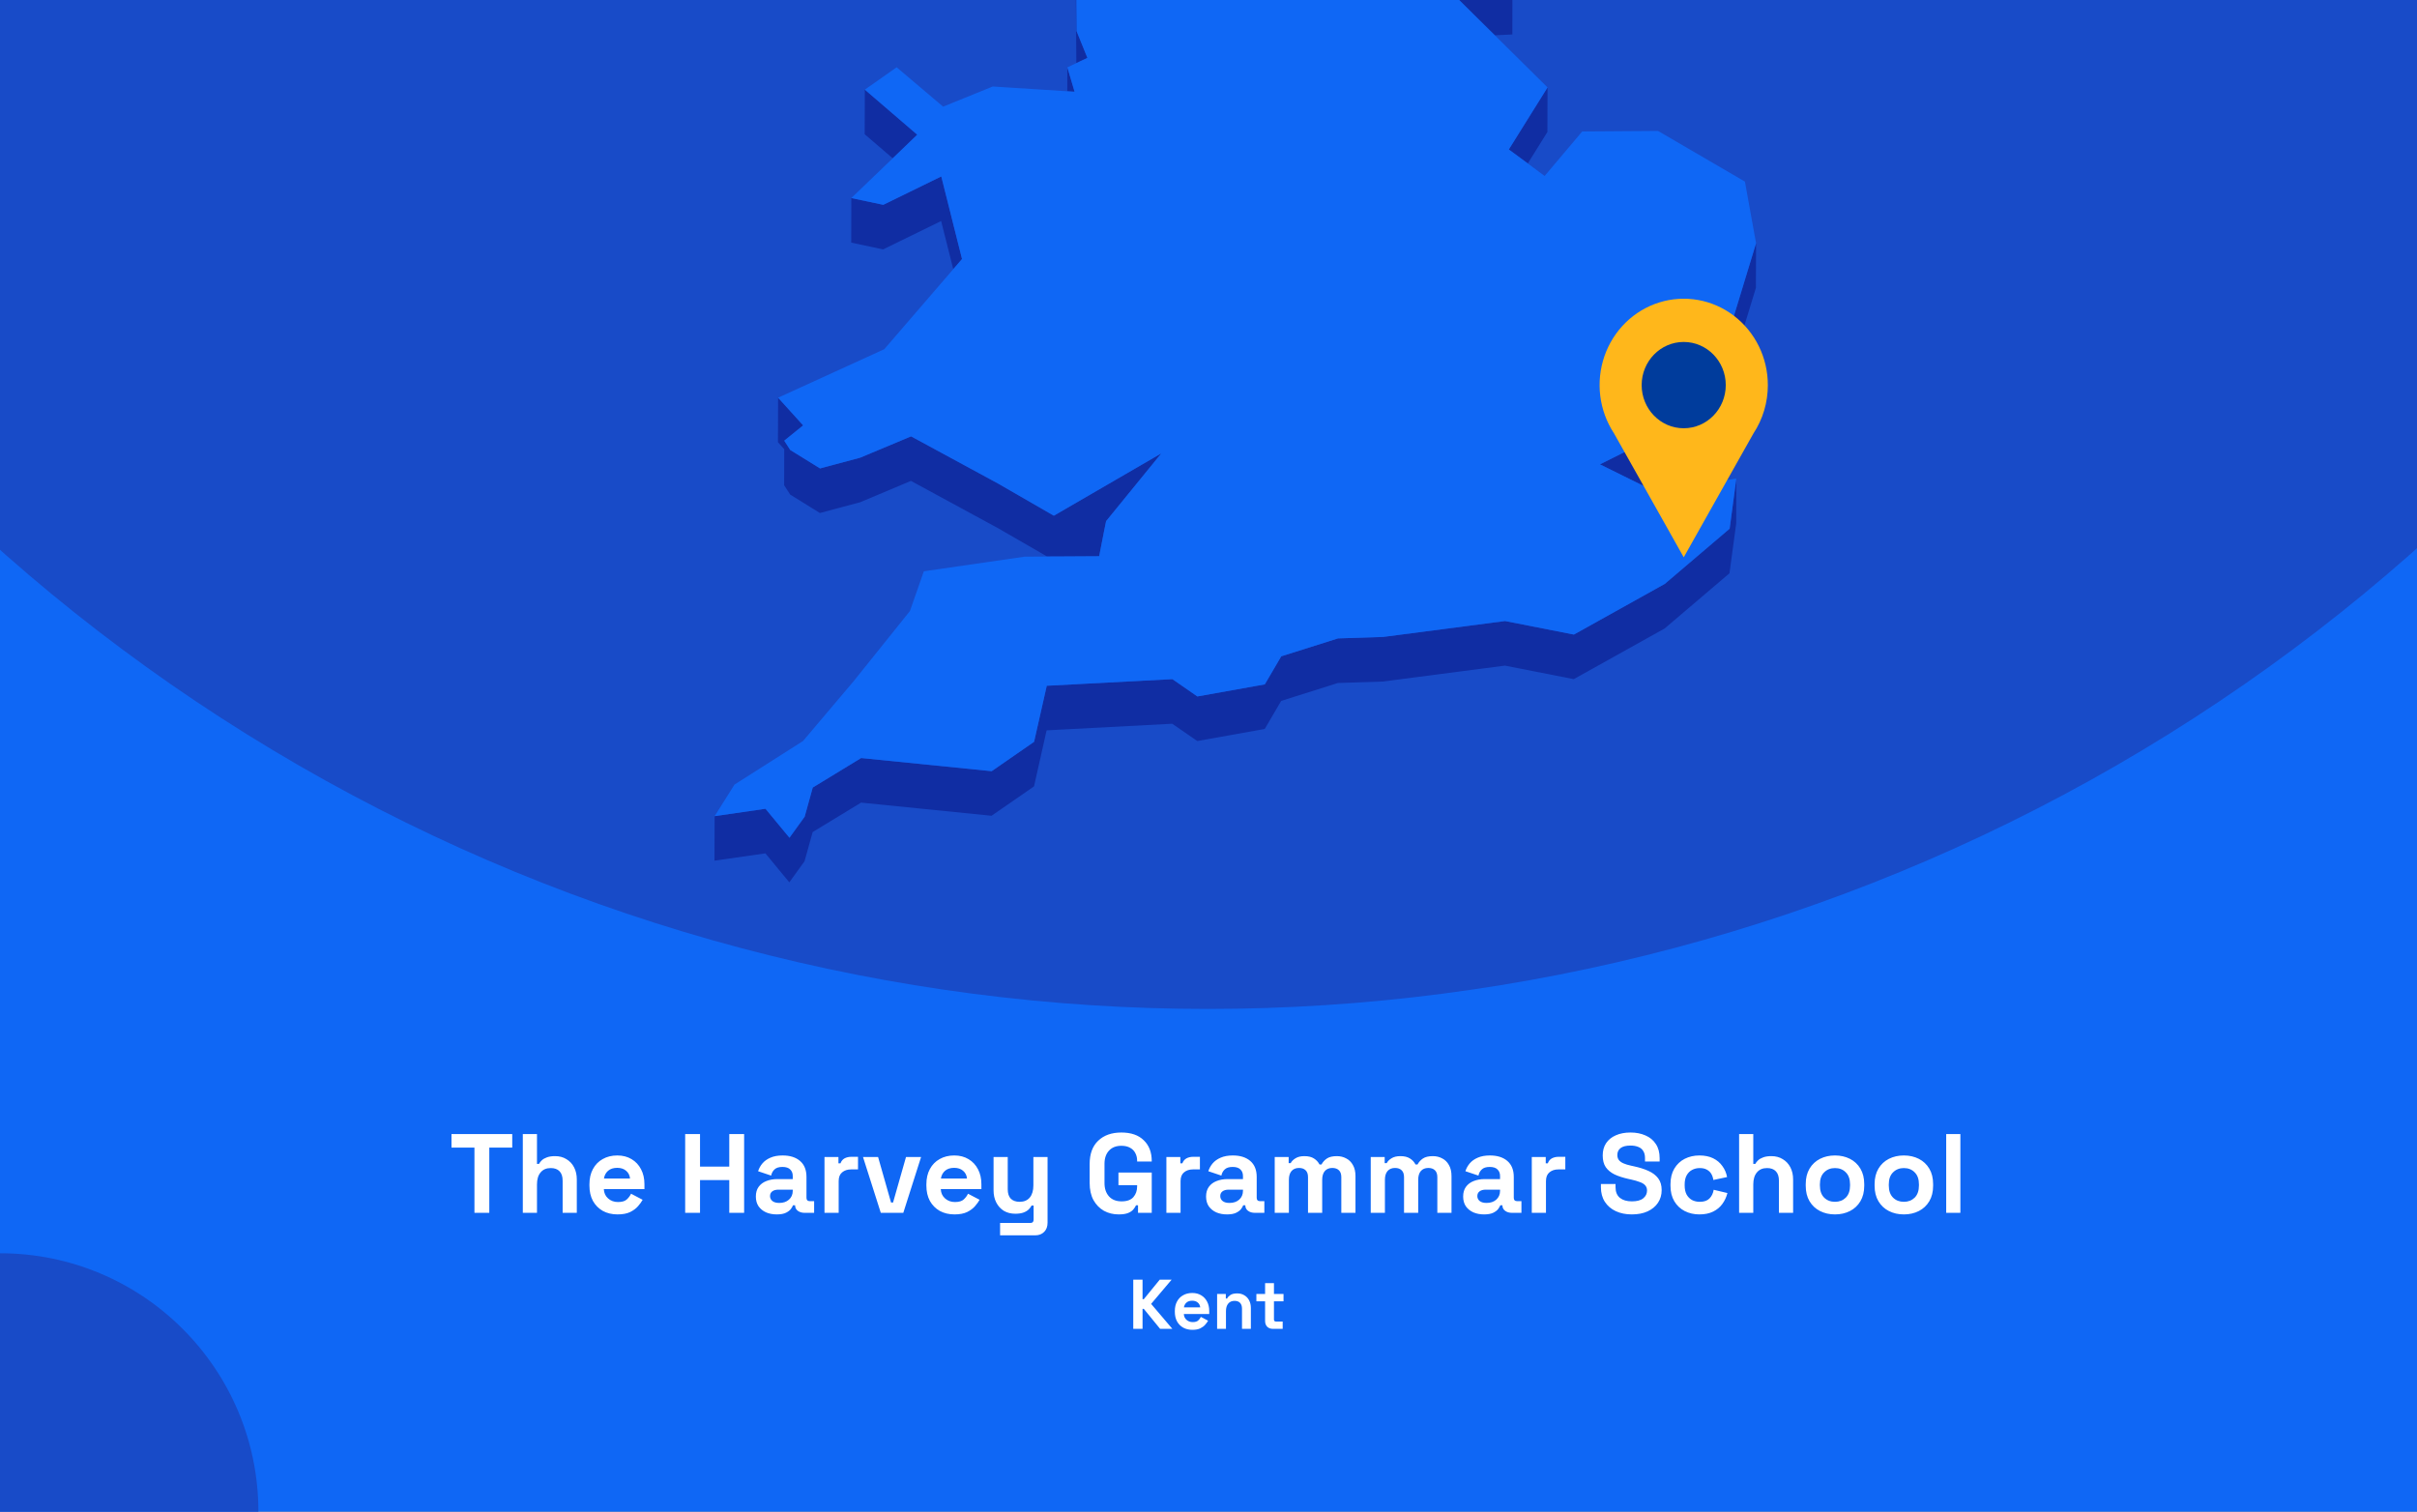 <?xml version="1.0" encoding="utf-8"?>
<svg xmlns="http://www.w3.org/2000/svg" fill="none" height="860" viewBox="0 0 1375 860" width="1375">
<rect x="0" y="0" width="1375" height="860" fill="#808080" stroke="none"/>
<g clip-path="url(#clip0_1597_2794)">
<rect fill="#0F67F5" height="860" width="1375"/>
<circle cx="687" cy="-460" fill="#184BC8" r="1034"/>
<g clip-path="url(#clip1_1597_2794)">
<path d="M850.395 20.083L860.36 19.602L860.404 -5.766L844.232 -5.022L815.866 -14.076L844.188 13.96L850.395 20.083Z" fill="#102DA3"/>
<path d="M599.12 -53.7L588.892 -72.2L569.749 -107.846L569.661 -82.479L588.805 -46.833L599.076 -28.332L612.145 -25.533L612.057 -0.603L612.32 35.917L612.363 35.873L618.614 32.943L612.451 17.723L612.145 -25.971L626.131 -47.926L599.12 -53.7Z" fill="#102DA3"/>
<path d="M611.314 52.185L607.206 38.321L607.162 51.923L611.314 52.185Z" fill="#102DA3"/>
<path d="M521.801 76.634L491.993 51.004L491.906 76.371L507.859 90.061L521.801 76.634Z" fill="#102DA3"/>
<path d="M869.145 92.993L880.29 75.104L880.378 49.737L858.349 85.032L869.145 92.993Z" fill="#102DA3"/>
<path d="M484.257 138.04L502.395 141.889L535.395 125.75L542.3 153.13L547.283 147.356L535.482 100.383L502.483 116.522L484.301 112.673L484.257 138.04Z" fill="#102DA3"/>
<path d="M983.834 188.164L964.296 193.631L969.148 211.476L952.364 221.535L940.956 230.195L939.733 249.439L910.186 264.179L935.668 276.775L939.689 274.763L940.869 255.562L952.277 246.859L969.104 236.799L969.148 217.599L983.746 213.531L998.913 163.759L999 138.391L983.834 188.164Z" fill="#102DA3"/>
<path d="M449.509 281.366L466.424 291.863L489.327 285.739L518.217 273.581L567.651 300.435L595.711 316.618L599.47 316.574H603.272L625.301 316.443L628.098 302.141L629.235 296.499L660.66 257.923L599.513 293.393L567.738 275.068L518.305 248.257L489.371 260.372L466.512 266.495L449.553 255.998L446.144 250.706L456.896 242.003L442.647 226.257L442.56 251.581L446.144 255.561L446.1 276.074L449.509 281.366Z" fill="#102DA3"/>
<path d="M947.075 332.188L895.369 361.011L856.208 353.313L786.8 362.366L761.187 363.197L728.888 373.388L719.534 389.352L681.159 396.219L666.954 386.378L595.492 390.139L588.281 422.024L564.154 438.731L489.895 431.252L462.359 448.047L457.77 464.623L449.116 476.607L435.479 460.118L406.545 464.317L406.458 489.641L435.436 485.486L449.029 501.975L457.683 489.991L462.316 473.371L489.851 456.619L564.067 464.098L588.237 447.391L595.405 415.507L666.867 411.745L681.115 421.586L719.491 414.719L728.844 398.756L761.1 388.565L786.713 387.734L856.12 378.68L895.282 386.378L946.988 357.555L983.877 326.152L987.723 297.636L987.767 272.269L983.965 300.785L947.075 332.188Z" fill="#102DA3"/>
<path d="M939.733 249.439L940.957 230.195L952.364 221.535L969.148 211.476L964.296 193.631L983.834 188.164L999 138.391L992.663 103.314L943.229 74.492L900.09 74.798L878.717 100.122L869.145 92.992L858.349 85.032L880.378 49.737L850.395 20.083L844.188 13.96L815.866 -14.075L844.232 -5.022L860.404 -5.765L788.199 -113.489L750.304 -126.261L717.349 -218.108L715.12 -242.644L637.801 -305.057L623.771 -300.639L605.982 -295.041L596.76 -292.154L579.889 -298.015L606.026 -318.746L642.347 -333.53L627.093 -347.175L616.56 -356.535L672.593 -441.079L677.138 -466.271L694.534 -486.259L661.316 -515.869L570.317 -511.276L545.753 -498.855L519.878 -485.778L548.594 -528.334L545.972 -530.302L531.636 -540.842L595.23 -606.141L593.132 -618.082L597.765 -634.002L574.163 -633.827L499.511 -605.529L492.649 -623.374L478.619 -605.398L470.402 -626.523L458.95 -623.155L437.184 -549.458L452.831 -529.689L437.14 -529.602L421.143 -529.471L408.075 -467.146L421.012 -450.001L417.865 -428.745L414.587 -406.876L379.009 -387.457L382.593 -356.36L380.146 -351.462L369.306 -329.768L381.457 -325.176L446.45 -382.602L449.203 -373.986L446.406 -369.481L429.841 -342.627L419.22 -325.438L423.416 -303.614L421.405 -288.174L411.265 -208.792L422.717 -208.879L437.796 -271.248L445.182 -274.616L464.807 -262.151L494.091 -227.249L484.519 -213.209L467.386 -187.973L463.54 -158.801L450.69 -158.713L474.292 -119.131L481.328 -123.111L483.864 -144.368L511.661 -123.33L530.412 -140.038L568.787 -150.884L604.409 -164.355L584.172 -131.378L569.749 -107.847L588.893 -72.202L599.12 -53.701L626.131 -47.928L612.145 -25.972L612.451 17.721L618.614 32.942L612.364 35.872L612.32 35.916L607.206 38.321L611.315 52.186L607.162 51.923L564.766 49.212L536.531 60.671L510.088 38.278L491.993 51.005L521.802 76.635L507.859 90.062L484.301 112.674L502.483 116.523L535.482 100.384L547.283 147.357L542.3 153.131L503.051 198.661L442.647 226.259L456.896 242.004L446.144 250.708L449.553 256L466.512 266.497L489.371 260.373L518.305 248.258L567.738 275.069L599.514 293.395L660.66 257.924L629.235 296.5L628.098 302.142L625.301 316.444L603.272 316.575H599.47L595.711 316.619L582.861 316.706L525.56 325.016L517.649 347.628L485.568 387.604L456.809 421.588L417.865 446.343L406.545 464.318L435.479 460.12L449.116 476.608L457.77 464.625L462.359 448.048L489.895 431.253L564.154 438.732L588.281 422.025L595.492 390.141L666.954 386.379L681.159 396.22L719.534 389.353L728.888 373.389L761.188 363.199L786.8 362.368L856.208 353.314L895.37 361.012L947.076 332.189L983.965 300.786L987.767 272.27L940.607 279.224L935.668 276.775L910.187 264.178L939.733 249.439Z" fill="#0F67F5"/>
</g>
<g clip-path="url(#clip2_1597_2794)">
<path d="M1005.7 219.106C1005.71 211.429 1003.96 203.856 1000.6 196.996C997.24 190.136 992.359 184.181 986.349 179.608C980.339 175.034 973.368 171.971 965.995 170.663C958.623 169.355 951.054 169.839 943.896 172.077C936.739 174.314 930.193 178.243 924.783 183.547C919.373 188.851 915.251 195.383 912.747 202.617C910.243 209.852 909.428 217.589 910.366 225.206C911.303 232.823 913.969 240.108 918.148 246.477L938.008 281.76L957.855 317.056L977.715 281.76L997.551 246.527C1002.88 238.428 1005.72 228.877 1005.7 219.106Z" fill="#FFB71B"/>
<path d="M957.843 243.639C971.055 243.639 981.765 232.649 981.765 219.092C981.765 205.536 971.055 194.546 957.843 194.546C944.632 194.546 933.922 205.536 933.922 219.092C933.922 232.649 944.632 243.639 957.843 243.639Z" fill="#003C9C"/>
</g>
<path d="M269.905 690V652.88H256.849V645.2H291.409V652.88H278.353V690H269.905ZM297.418 690V645.2H305.482V662.16H306.634C306.975 661.477 307.508 660.795 308.234 660.112C308.959 659.429 309.919 658.875 311.114 658.448C312.351 657.979 313.908 657.744 315.786 657.744C318.26 657.744 320.415 658.32 322.25 659.472C324.127 660.581 325.578 662.139 326.602 664.144C327.626 666.107 328.138 668.411 328.138 671.056V690H320.074V671.696C320.074 669.307 319.476 667.515 318.282 666.32C317.13 665.125 315.466 664.528 313.29 664.528C310.815 664.528 308.895 665.36 307.53 667.024C306.164 668.645 305.482 670.928 305.482 673.872V690H297.418ZM351.319 690.896C348.162 690.896 345.367 690.235 342.935 688.912C340.546 687.547 338.668 685.648 337.303 683.216C335.98 680.741 335.319 677.84 335.319 674.512V673.744C335.319 670.416 335.98 667.536 337.303 665.104C338.626 662.629 340.482 660.731 342.871 659.408C345.26 658.043 348.034 657.36 351.191 657.36C354.306 657.36 357.015 658.064 359.319 659.472C361.623 660.837 363.415 662.757 364.695 665.232C365.975 667.664 366.615 670.501 366.615 673.744V676.496H343.511C343.596 678.672 344.407 680.443 345.943 681.808C347.479 683.173 349.356 683.856 351.575 683.856C353.836 683.856 355.5 683.365 356.567 682.384C357.634 681.403 358.444 680.315 358.999 679.12L365.591 682.576C364.994 683.685 364.119 684.901 362.967 686.224C361.858 687.504 360.364 688.613 358.487 689.552C356.61 690.448 354.22 690.896 351.319 690.896ZM343.575 670.48H358.423C358.252 668.645 357.506 667.173 356.183 666.064C354.903 664.955 353.218 664.4 351.127 664.4C348.951 664.4 347.223 664.955 345.943 666.064C344.663 667.173 343.874 668.645 343.575 670.48ZM389.786 690V645.2H398.235V663.696H414.875V645.2H423.323V690H414.875V671.376H398.235V690H389.786ZM441.899 690.896C439.637 690.896 437.611 690.512 435.819 689.744C434.027 688.933 432.597 687.781 431.531 686.288C430.507 684.752 429.995 682.896 429.995 680.72C429.995 678.544 430.507 676.731 431.531 675.28C432.597 673.787 434.048 672.677 435.883 671.952C437.76 671.184 439.893 670.8 442.283 670.8H450.987V669.008C450.987 667.515 450.517 666.299 449.579 665.36C448.64 664.379 447.147 663.888 445.099 663.888C443.093 663.888 441.6 664.357 440.619 665.296C439.637 666.192 438.997 667.365 438.699 668.816L431.275 666.32C431.787 664.699 432.597 663.227 433.707 661.904C434.859 660.539 436.373 659.451 438.251 658.64C440.171 657.787 442.496 657.36 445.227 657.36C449.408 657.36 452.715 658.405 455.147 660.496C457.579 662.587 458.795 665.616 458.795 669.584V681.424C458.795 682.704 459.392 683.344 460.587 683.344H463.147V690H457.771C456.192 690 454.891 689.616 453.867 688.848C452.843 688.08 452.331 687.056 452.331 685.776V685.712H451.115C450.944 686.224 450.56 686.907 449.963 687.76C449.365 688.571 448.427 689.296 447.147 689.936C445.867 690.576 444.117 690.896 441.899 690.896ZM443.307 684.368C445.568 684.368 447.403 683.749 448.811 682.512C450.261 681.232 450.987 679.547 450.987 677.456V676.816H442.859C441.365 676.816 440.192 677.136 439.339 677.776C438.485 678.416 438.059 679.312 438.059 680.464C438.059 681.616 438.507 682.555 439.403 683.28C440.299 684.005 441.6 684.368 443.307 684.368ZM469.043 690V658.256H476.979V661.84H478.131C478.6 660.56 479.368 659.621 480.435 659.024C481.544 658.427 482.824 658.128 484.275 658.128H488.115V665.296H484.147C482.099 665.296 480.413 665.851 479.091 666.96C477.768 668.027 477.107 669.691 477.107 671.952V690H469.043ZM501.074 690L490.962 658.256H499.538L506.898 684.112H508.05L515.41 658.256H523.986L513.874 690H501.074ZM543.007 690.896C539.849 690.896 537.055 690.235 534.623 688.912C532.233 687.547 530.356 685.648 528.991 683.216C527.668 680.741 527.007 677.84 527.007 674.512V673.744C527.007 670.416 527.668 667.536 528.991 665.104C530.313 662.629 532.169 660.731 534.559 659.408C536.948 658.043 539.721 657.36 542.878 657.36C545.993 657.36 548.703 658.064 551.007 659.472C553.311 660.837 555.103 662.757 556.382 665.232C557.663 667.664 558.303 670.501 558.303 673.744V676.496H535.199C535.284 678.672 536.095 680.443 537.631 681.808C539.167 683.173 541.044 683.856 543.263 683.856C545.524 683.856 547.188 683.365 548.255 682.384C549.321 681.403 550.132 680.315 550.687 679.12L557.279 682.576C556.681 683.685 555.807 684.901 554.655 686.224C553.545 687.504 552.052 688.613 550.175 689.552C548.297 690.448 545.908 690.896 543.007 690.896ZM535.263 670.48H550.111C549.94 668.645 549.193 667.173 547.871 666.064C546.591 664.955 544.905 664.4 542.815 664.4C540.639 664.4 538.911 664.955 537.631 666.064C536.351 667.173 535.561 668.645 535.263 670.48ZM568.936 702.8V695.76H586.216C587.411 695.76 588.008 695.12 588.008 693.84V685.84H586.856C586.515 686.565 585.981 687.291 585.256 688.016C584.531 688.741 583.549 689.339 582.312 689.808C581.075 690.277 579.496 690.512 577.576 690.512C575.101 690.512 572.925 689.957 571.048 688.848C569.213 687.696 567.784 686.117 566.76 684.112C565.736 682.107 565.224 679.803 565.224 677.2V658.256H573.288V676.56C573.288 678.949 573.864 680.741 575.016 681.936C576.211 683.131 577.896 683.728 580.072 683.728C582.547 683.728 584.467 682.917 585.832 681.296C587.197 679.632 587.88 677.328 587.88 674.384V658.256H595.944V695.632C595.944 697.808 595.304 699.536 594.024 700.816C592.744 702.139 591.037 702.8 588.904 702.8H568.936ZM636.4 690.896C633.328 690.896 630.533 690.213 628.016 688.848C625.541 687.44 623.557 685.413 622.064 682.768C620.613 680.08 619.888 676.816 619.888 672.976V662.224C619.888 656.464 621.509 652.048 624.752 648.976C627.994 645.861 632.389 644.304 637.936 644.304C643.44 644.304 647.685 645.776 650.672 648.72C653.701 651.621 655.216 655.568 655.216 660.56V660.816H646.896V660.304C646.896 658.725 646.554 657.296 645.872 656.016C645.232 654.736 644.25 653.733 642.928 653.008C641.605 652.24 639.941 651.856 637.936 651.856C634.949 651.856 632.602 652.773 630.896 654.608C629.189 656.443 628.336 658.939 628.336 662.096V673.104C628.336 676.219 629.189 678.736 630.896 680.656C632.602 682.533 634.992 683.472 638.064 683.472C641.136 683.472 643.376 682.661 644.784 681.04C646.192 679.419 646.896 677.371 646.896 674.896V674.256H636.272V667.088H655.216V690H647.408V685.712H646.256C645.957 686.437 645.466 687.205 644.784 688.016C644.144 688.827 643.162 689.509 641.84 690.064C640.517 690.619 638.704 690.896 636.4 690.896ZM663.543 690V658.256H671.479V661.84H672.631C673.1 660.56 673.868 659.621 674.935 659.024C676.044 658.427 677.324 658.128 678.775 658.128H682.615V665.296H678.647C676.599 665.296 674.913 665.851 673.591 666.96C672.268 668.027 671.607 669.691 671.607 671.952V690H663.543ZM698.024 690.896C695.762 690.896 693.736 690.512 691.944 689.744C690.152 688.933 688.722 687.781 687.656 686.288C686.632 684.752 686.12 682.896 686.12 680.72C686.12 678.544 686.632 676.731 687.656 675.28C688.722 673.787 690.173 672.677 692.008 671.952C693.885 671.184 696.018 670.8 698.408 670.8H707.112V669.008C707.112 667.515 706.642 666.299 705.704 665.36C704.765 664.379 703.272 663.888 701.224 663.888C699.218 663.888 697.725 664.357 696.744 665.296C695.762 666.192 695.122 667.365 694.824 668.816L687.4 666.32C687.912 664.699 688.722 663.227 689.832 661.904C690.984 660.539 692.498 659.451 694.376 658.64C696.296 657.787 698.621 657.36 701.352 657.36C705.533 657.36 708.84 658.405 711.272 660.496C713.704 662.587 714.92 665.616 714.92 669.584V681.424C714.92 682.704 715.517 683.344 716.712 683.344H719.272V690H713.896C712.317 690 711.016 689.616 709.992 688.848C708.968 688.08 708.456 687.056 708.456 685.776V685.712H707.24C707.069 686.224 706.685 686.907 706.088 687.76C705.49 688.571 704.552 689.296 703.272 689.936C701.992 690.576 700.242 690.896 698.024 690.896ZM699.432 684.368C701.693 684.368 703.528 683.749 704.936 682.512C706.386 681.232 707.112 679.547 707.112 677.456V676.816H698.984C697.49 676.816 696.317 677.136 695.464 677.776C694.61 678.416 694.184 679.312 694.184 680.464C694.184 681.616 694.632 682.555 695.528 683.28C696.424 684.005 697.725 684.368 699.432 684.368ZM725.168 690V658.256H733.104V661.712H734.256C734.81 660.645 735.728 659.728 737.008 658.96C738.288 658.149 739.973 657.744 742.064 657.744C744.325 657.744 746.138 658.192 747.504 659.088C748.869 659.941 749.914 661.072 750.64 662.48H751.792C752.517 661.115 753.541 659.984 754.864 659.088C756.186 658.192 758.064 657.744 760.496 657.744C762.458 657.744 764.229 658.171 765.808 659.024C767.429 659.835 768.709 661.093 769.648 662.8C770.629 664.464 771.12 666.576 771.12 669.136V690H763.056V669.712C763.056 667.963 762.608 666.661 761.712 665.808C760.816 664.912 759.557 664.464 757.936 664.464C756.101 664.464 754.672 665.061 753.648 666.256C752.666 667.408 752.176 669.072 752.176 671.248V690H744.112V669.712C744.112 667.963 743.664 666.661 742.768 665.808C741.872 664.912 740.613 664.464 738.992 664.464C737.157 664.464 735.728 665.061 734.704 666.256C733.722 667.408 733.232 669.072 733.232 671.248V690H725.168ZM779.793 690V658.256H787.729V661.712H788.881C789.435 660.645 790.353 659.728 791.633 658.96C792.913 658.149 794.598 657.744 796.689 657.744C798.95 657.744 800.763 658.192 802.129 659.088C803.494 659.941 804.539 661.072 805.265 662.48H806.417C807.142 661.115 808.166 659.984 809.489 659.088C810.811 658.192 812.689 657.744 815.121 657.744C817.083 657.744 818.854 658.171 820.433 659.024C822.054 659.835 823.334 661.093 824.273 662.8C825.254 664.464 825.745 666.576 825.745 669.136V690H817.681V669.712C817.681 667.963 817.233 666.661 816.337 665.808C815.441 664.912 814.182 664.464 812.561 664.464C810.726 664.464 809.297 665.061 808.273 666.256C807.291 667.408 806.801 669.072 806.801 671.248V690H798.737V669.712C798.737 667.963 798.289 666.661 797.393 665.808C796.497 664.912 795.238 664.464 793.617 664.464C791.782 664.464 790.353 665.061 789.329 666.256C788.347 667.408 787.857 669.072 787.857 671.248V690H779.793ZM844.274 690.896C842.012 690.896 839.986 690.512 838.194 689.744C836.402 688.933 834.972 687.781 833.906 686.288C832.882 684.752 832.37 682.896 832.37 680.72C832.37 678.544 832.882 676.731 833.906 675.28C834.972 673.787 836.423 672.677 838.258 671.952C840.135 671.184 842.268 670.8 844.658 670.8H853.362V669.008C853.362 667.515 852.892 666.299 851.954 665.36C851.015 664.379 849.522 663.888 847.474 663.888C845.468 663.888 843.975 664.357 842.994 665.296C842.012 666.192 841.372 667.365 841.074 668.816L833.65 666.32C834.162 664.699 834.972 663.227 836.082 661.904C837.234 660.539 838.748 659.451 840.626 658.64C842.546 657.787 844.871 657.36 847.602 657.36C851.783 657.36 855.09 658.405 857.522 660.496C859.954 662.587 861.17 665.616 861.17 669.584V681.424C861.17 682.704 861.767 683.344 862.962 683.344H865.522V690H860.146C858.567 690 857.266 689.616 856.242 688.848C855.218 688.08 854.706 687.056 854.706 685.776V685.712H853.49C853.319 686.224 852.935 686.907 852.338 687.76C851.74 688.571 850.802 689.296 849.522 689.936C848.242 690.576 846.492 690.896 844.274 690.896ZM845.682 684.368C847.943 684.368 849.778 683.749 851.186 682.512C852.636 681.232 853.362 679.547 853.362 677.456V676.816H845.234C843.74 676.816 842.567 677.136 841.714 677.776C840.86 678.416 840.434 679.312 840.434 680.464C840.434 681.616 840.882 682.555 841.778 683.28C842.674 684.005 843.975 684.368 845.682 684.368ZM871.418 690V658.256H879.354V661.84H880.506C880.975 660.56 881.743 659.621 882.81 659.024C883.919 658.427 885.199 658.128 886.65 658.128H890.49V665.296H886.522C884.474 665.296 882.788 665.851 881.466 666.96C880.143 668.027 879.482 669.691 879.482 671.952V690H871.418ZM928.339 690.896C924.883 690.896 921.832 690.277 919.187 689.04C916.541 687.803 914.472 686.032 912.979 683.728C911.485 681.424 910.739 678.651 910.739 675.408V673.616H919.059V675.408C919.059 678.096 919.891 680.123 921.555 681.488C923.219 682.811 925.48 683.472 928.339 683.472C931.24 683.472 933.395 682.896 934.803 681.744C936.253 680.592 936.979 679.12 936.979 677.328C936.979 676.091 936.616 675.088 935.891 674.32C935.208 673.552 934.184 672.933 932.819 672.464C931.496 671.952 929.875 671.483 927.955 671.056L926.483 670.736C923.411 670.053 920.765 669.2 918.547 668.176C916.371 667.109 914.685 665.723 913.491 664.016C912.339 662.309 911.763 660.091 911.763 657.36C911.763 654.629 912.403 652.304 913.683 650.384C915.005 648.421 916.84 646.928 919.187 645.904C921.576 644.837 924.371 644.304 927.571 644.304C930.771 644.304 933.608 644.859 936.083 645.968C938.6 647.035 940.563 648.656 941.971 650.832C943.421 652.965 944.147 655.653 944.147 658.896V660.816H935.827V658.896C935.827 657.189 935.485 655.824 934.803 654.8C934.163 653.733 933.224 652.965 931.987 652.496C930.749 651.984 929.277 651.728 927.571 651.728C925.011 651.728 923.112 652.219 921.875 653.2C920.68 654.139 920.083 655.44 920.083 657.104C920.083 658.213 920.36 659.152 920.915 659.92C921.512 660.688 922.387 661.328 923.539 661.84C924.691 662.352 926.163 662.8 927.955 663.184L929.427 663.504C932.627 664.187 935.4 665.061 937.747 666.128C940.136 667.195 941.992 668.603 943.315 670.352C944.637 672.101 945.299 674.341 945.299 677.072C945.299 679.803 944.595 682.213 943.187 684.304C941.821 686.352 939.859 687.973 937.299 689.168C934.781 690.32 931.795 690.896 928.339 690.896ZM966.767 690.896C963.695 690.896 960.9 690.256 958.383 688.976C955.908 687.696 953.946 685.84 952.495 683.408C951.044 680.976 950.319 678.032 950.319 674.576V673.68C950.319 670.224 951.044 667.28 952.495 664.848C953.946 662.416 955.908 660.56 958.383 659.28C960.9 658 963.695 657.36 966.767 657.36C969.796 657.36 972.399 657.893 974.575 658.96C976.751 660.027 978.5 661.499 979.823 663.376C981.188 665.211 982.084 667.301 982.511 669.648L974.703 671.312C974.532 670.032 974.148 668.88 973.551 667.856C972.954 666.832 972.1 666.021 970.991 665.424C969.924 664.827 968.58 664.528 966.959 664.528C965.338 664.528 963.866 664.891 962.543 665.616C961.263 666.299 960.239 667.344 959.471 668.752C958.746 670.117 958.383 671.803 958.383 673.808V674.448C958.383 676.453 958.746 678.16 959.471 679.568C960.239 680.933 961.263 681.979 962.543 682.704C963.866 683.387 965.338 683.728 966.959 683.728C969.391 683.728 971.226 683.109 972.463 681.872C973.743 680.592 974.554 678.928 974.895 676.88L982.703 678.736C982.148 680.997 981.188 683.067 979.823 684.944C978.5 686.779 976.751 688.229 974.575 689.296C972.399 690.363 969.796 690.896 966.767 690.896ZM989.355 690V645.2H997.419V662.16H998.571C998.912 661.477 999.446 660.795 1000.17 660.112C1000.9 659.429 1001.86 658.875 1003.05 658.448C1004.29 657.979 1005.85 657.744 1007.72 657.744C1010.2 657.744 1012.35 658.32 1014.19 659.472C1016.06 660.581 1017.52 662.139 1018.54 664.144C1019.56 666.107 1020.08 668.411 1020.08 671.056V690H1012.01V671.696C1012.01 669.307 1011.41 667.515 1010.22 666.32C1009.07 665.125 1007.4 664.528 1005.23 664.528C1002.75 664.528 1000.83 665.36 999.467 667.024C998.102 668.645 997.419 670.928 997.419 673.872V690H989.355ZM1043.9 690.896C1040.74 690.896 1037.9 690.256 1035.38 688.976C1032.87 687.696 1030.88 685.84 1029.43 683.408C1027.98 680.976 1027.26 678.053 1027.26 674.64V673.616C1027.26 670.203 1027.98 667.28 1029.43 664.848C1030.88 662.416 1032.87 660.56 1035.38 659.28C1037.9 658 1040.74 657.36 1043.9 657.36C1047.05 657.36 1049.89 658 1052.41 659.28C1054.93 660.56 1056.91 662.416 1058.36 664.848C1059.81 667.28 1060.54 670.203 1060.54 673.616V674.64C1060.54 678.053 1059.81 680.976 1058.36 683.408C1056.91 685.84 1054.93 687.696 1052.41 688.976C1049.89 690.256 1047.05 690.896 1043.9 690.896ZM1043.9 683.728C1046.37 683.728 1048.42 682.939 1050.04 681.36C1051.66 679.739 1052.47 677.435 1052.47 674.448V673.808C1052.47 670.821 1051.66 668.539 1050.04 666.96C1048.46 665.339 1046.41 664.528 1043.9 664.528C1041.42 664.528 1039.37 665.339 1037.75 666.96C1036.13 668.539 1035.32 670.821 1035.32 673.808V674.448C1035.32 677.435 1036.13 679.739 1037.75 681.36C1039.37 682.939 1041.42 683.728 1043.9 683.728ZM1083.08 690.896C1079.93 690.896 1077.09 690.256 1074.57 688.976C1072.05 687.696 1070.07 685.84 1068.62 683.408C1067.17 680.976 1066.44 678.053 1066.44 674.64V673.616C1066.44 670.203 1067.17 667.28 1068.62 664.848C1070.07 662.416 1072.05 660.56 1074.57 659.28C1077.09 658 1079.93 657.36 1083.08 657.36C1086.24 657.36 1089.08 658 1091.6 659.28C1094.11 660.56 1096.1 662.416 1097.55 664.848C1099 667.28 1099.72 670.203 1099.72 673.616V674.64C1099.72 678.053 1099 680.976 1097.55 683.408C1096.1 685.84 1094.11 687.696 1091.6 688.976C1089.08 690.256 1086.24 690.896 1083.08 690.896ZM1083.08 683.728C1085.56 683.728 1087.61 682.939 1089.23 681.36C1090.85 679.739 1091.66 677.435 1091.66 674.448V673.808C1091.66 670.821 1090.85 668.539 1089.23 666.96C1087.65 665.339 1085.6 664.528 1083.08 664.528C1080.61 664.528 1078.56 665.339 1076.94 666.96C1075.32 668.539 1074.51 670.821 1074.51 673.808V674.448C1074.51 677.435 1075.32 679.739 1076.94 681.36C1078.56 682.939 1080.61 683.728 1083.08 683.728ZM1107.17 690V645.2H1115.23V690H1107.17Z" fill="white"/>
<path d="M644.699 756V728H649.979V739.12H650.699L659.779 728H666.539L654.859 741.8L666.939 756H659.979L650.699 744.64H649.979V756H644.699ZM678.352 756.56C676.378 756.56 674.632 756.147 673.112 755.32C671.618 754.467 670.445 753.28 669.592 751.76C668.765 750.213 668.352 748.4 668.352 746.32V745.84C668.352 743.76 668.765 741.96 669.592 740.44C670.418 738.893 671.578 737.707 673.072 736.88C674.565 736.027 676.298 735.6 678.272 735.6C680.218 735.6 681.912 736.04 683.352 736.92C684.792 737.773 685.912 738.973 686.712 740.52C687.512 742.04 687.912 743.813 687.912 745.84V747.56H673.472C673.525 748.92 674.032 750.027 674.992 750.88C675.952 751.733 677.125 752.16 678.512 752.16C679.925 752.16 680.965 751.853 681.632 751.24C682.298 750.627 682.805 749.947 683.152 749.2L687.272 751.36C686.898 752.053 686.352 752.813 685.632 753.64C684.938 754.44 684.005 755.133 682.832 755.72C681.658 756.28 680.165 756.56 678.352 756.56ZM673.512 743.8H682.792C682.685 742.653 682.218 741.733 681.392 741.04C680.592 740.347 679.538 740 678.232 740C676.872 740 675.792 740.347 674.992 741.04C674.192 741.733 673.698 742.653 673.512 743.8ZM692.398 756V736.16H697.358V738.76H698.078C698.398 738.067 698.998 737.413 699.878 736.8C700.758 736.16 702.091 735.84 703.878 735.84C705.424 735.84 706.771 736.2 707.918 736.92C709.091 737.613 709.998 738.587 710.638 739.84C711.278 741.067 711.598 742.507 711.598 744.16V756H706.558V744.56C706.558 743.067 706.184 741.947 705.438 741.2C704.718 740.453 703.678 740.08 702.318 740.08C700.771 740.08 699.571 740.6 698.718 741.64C697.864 742.653 697.438 744.08 697.438 745.92V756H692.398ZM724.099 756C722.793 756 721.726 755.6 720.899 754.8C720.099 753.973 719.699 752.88 719.699 751.52V740.32H714.739V736.16H719.699V730H724.739V736.16H730.179V740.32H724.739V750.64C724.739 751.44 725.113 751.84 725.859 751.84H729.699V756H724.099Z" fill="white"/>
<circle cx="147" cy="147" fill="#184BC8" r="147" transform="matrix(-1 0 0 1 147 713)"/>
</g>
<defs>
<clipPath id="clip0_1597_2794">
<rect fill="white" height="860" width="1375"/>
</clipPath>
<clipPath id="clip1_1597_2794">
<rect fill="white" height="1135.98" transform="translate(240.5 -634)" width="758.5"/>
</clipPath>
<clipPath id="clip2_1597_2794">
<rect fill="white" height="147.092" transform="translate(910 170)" width="95.699"/>
</clipPath>
</defs>
</svg>